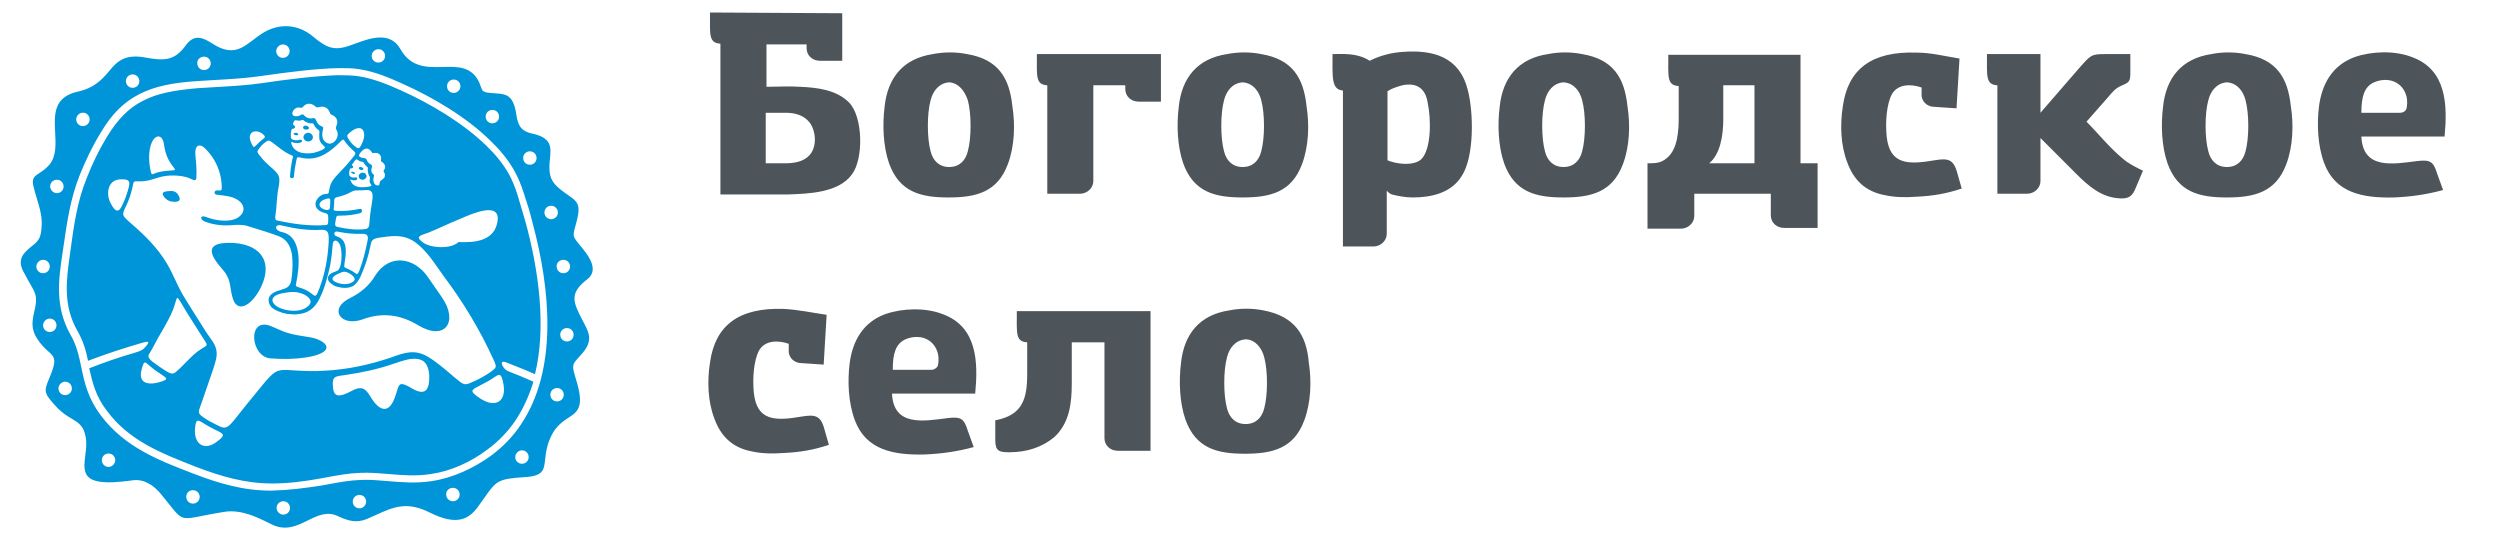 <svg width="145" height="32" viewBox="0 0 145 32" fill="none" xmlns="http://www.w3.org/2000/svg">
<path fill-rule="evenodd" clip-rule="evenodd" d="M8.401 3.332C7.28 3.126 6.8 3.538 6.342 4.11C5.839 4.727 5.358 5.116 4.58 5.299C3.089 5.6 3.144 6.637 3.199 7.682C3.237 8.384 3.274 9.09 2.842 9.578C2.638 9.806 2.441 9.935 2.281 10.039C2.008 10.217 1.84 10.327 1.926 10.745C1.989 11.025 2.067 11.283 2.143 11.533C2.314 12.099 2.47 12.619 2.407 13.239C2.361 13.765 2.27 13.948 1.858 14.268C1.377 14.657 0.92 15.046 1.423 15.87C1.553 16.124 1.666 16.32 1.761 16.485C2.083 17.045 2.19 17.229 1.995 18.043C1.858 18.638 1.789 19.073 2.155 19.645C2.394 20.014 2.621 20.218 2.798 20.377C3.18 20.721 3.327 20.852 2.842 21.978C2.521 22.733 2.567 22.825 3.276 23.603C3.59 23.943 3.89 24.122 4.149 24.277C4.552 24.518 4.858 24.701 4.969 25.342C5.036 25.699 4.994 26.035 4.95 26.391L4.947 26.417C4.809 27.424 4.855 28.019 6.525 27.973C6.559 27.971 6.593 27.968 6.628 27.966C6.928 27.945 7.282 27.92 7.692 27.858C8.356 27.767 8.928 28.156 9.339 28.659C10.038 29.506 10.261 29.887 10.583 30.008C10.957 30.148 11.463 29.935 13 29.689C13.99 29.531 14.914 29.993 15.727 30.4L15.769 30.421C16.578 30.814 17.226 30.494 17.849 30.188C18.423 29.905 18.976 29.633 19.612 29.941C20.459 30.352 20.916 30.284 21.488 30.009C21.583 29.967 21.675 29.925 21.765 29.885C22.844 29.397 23.591 29.059 24.943 29.735C26.499 30.512 27.185 30.101 27.689 29.437C27.849 29.22 27.983 29.03 28.099 28.866C28.776 27.904 28.868 27.773 30.411 27.675C31.513 27.614 31.55 27.267 31.619 26.64C31.652 26.329 31.694 25.949 31.876 25.502C32.15 24.838 32.448 24.564 33.02 24.198C33.592 23.832 33.866 23.488 33.409 22.001C33.154 21.178 33.184 21.144 33.559 20.734C33.621 20.665 33.693 20.586 33.775 20.491C34.392 19.782 34.164 19.302 33.912 18.821C33.87 18.74 33.83 18.661 33.791 18.586C33.249 17.536 32.984 17.022 34.072 16.19C34.713 15.687 34.209 14.932 33.821 14.451C33.472 14.024 33.317 13.862 33.282 13.677C33.245 13.486 33.338 13.271 33.477 12.712C33.693 11.83 33.442 11.656 32.957 11.321C32.826 11.23 32.677 11.128 32.516 10.996C31.944 10.539 31.83 10.195 31.876 9.44C31.882 9.371 31.888 9.304 31.895 9.238C31.965 8.536 32.019 7.998 30.869 7.747C30.105 7.591 30.026 7.119 29.943 6.621C29.916 6.462 29.889 6.301 29.839 6.146C29.623 5.477 29.254 5.451 28.719 5.413C28.632 5.407 28.54 5.4 28.444 5.391C28.001 5.355 27.97 5.265 27.882 5.014C27.857 4.94 27.827 4.853 27.78 4.75C27.336 3.84 26.531 3.861 25.683 3.884C24.785 3.909 23.84 3.934 23.227 2.851C22.619 1.787 21.475 2.207 20.499 2.566C20.447 2.585 20.395 2.604 20.345 2.622C19.361 2.988 18.926 2.76 18.125 2.096C17.233 1.364 16.112 1.341 15.174 1.959C15.001 2.073 14.842 2.194 14.689 2.31C14.014 2.824 13.46 3.244 12.36 2.554C11.765 2.165 11.261 1.959 10.781 2.622C10.095 3.583 9.454 3.515 8.401 3.332ZM10.392 21.403C10.414 21.383 10.436 21.361 10.46 21.338C10.582 21.223 10.696 21.106 10.808 20.991C11.075 20.716 11.334 20.45 11.673 20.24C11.852 20.121 11.957 20.084 11.98 20.018C12.01 19.932 11.899 19.798 11.627 19.371C11.501 19.176 11.376 18.976 11.25 18.776C11.124 18.576 10.998 18.375 10.872 18.181C10.475 17.537 10.357 17.271 10.286 17.283C10.239 17.291 10.214 17.425 10.14 17.655C10.014 18.095 9.792 18.497 9.562 18.914C9.541 18.952 9.52 18.989 9.499 19.027C9.248 19.439 9.065 19.782 8.836 20.217C8.795 20.291 8.757 20.352 8.724 20.405C8.574 20.647 8.535 20.709 8.836 20.972L8.836 20.972C9.088 21.155 9.339 21.338 9.591 21.498C10.02 21.756 10.067 21.712 10.392 21.403ZM15.945 19.015C15.884 18.987 15.825 18.96 15.768 18.936C14.304 18.295 14.51 20.743 15.723 20.789C16.409 20.835 17.05 20.835 17.667 20.743L17.668 20.743C17.805 20.72 17.942 20.698 18.056 20.675C19.498 20.354 18.926 19.759 18.056 19.576C17.902 19.547 17.751 19.523 17.601 19.5C17.172 19.433 16.752 19.368 16.295 19.165C16.176 19.12 16.058 19.066 15.945 19.015ZM13.526 17.38C13.824 18.181 14.647 17.677 15.151 16.625C15.883 15.069 14.991 14.085 13.297 14.085C11.833 14.085 12.199 14.818 12.863 15.573C13.269 16.024 13.319 16.347 13.377 16.723C13.408 16.919 13.44 17.13 13.526 17.38ZM25.218 16.648C25.08 16.448 24.943 16.247 24.806 16.053C24.028 14.932 22.587 14.68 21.763 15.984C21.42 16.556 20.939 16.968 20.344 17.266C18.994 17.906 19.772 18.982 21.031 18.524C22.129 18.112 23.204 18.227 24.257 18.867C25.812 19.805 26.613 18.661 25.63 17.243C25.492 17.048 25.355 16.848 25.218 16.648ZM9.751 11.088C9.477 11.111 9.316 11.18 9.545 11.454C9.705 11.637 9.888 11.706 10.14 11.706C10.415 11.706 10.506 11.569 10.346 11.317C10.186 11.065 10.026 11.065 9.751 11.088ZM16.958 15.046C16.935 14.474 16.752 13.925 16.157 13.697C15.814 13.559 14.945 13.285 14.258 13.079C13.984 13.033 13.778 13.033 13.503 13.056C12.954 13.102 12.405 13.056 11.879 12.85C11.582 12.736 11.604 12.461 11.925 12.575C12.497 12.804 13.32 12.919 13.801 12.621C14.236 12.324 14.213 11.912 13.847 11.637C13.572 11.431 13.275 11.386 12.954 11.34C12.894 11.328 12.834 11.322 12.771 11.316C12.713 11.311 12.653 11.305 12.588 11.294C12.565 11.294 12.52 11.294 12.497 11.271C12.428 11.226 12.428 11.111 12.497 11.065C12.542 11.042 12.588 11.042 12.634 11.042C12.84 11.065 12.863 11.042 12.863 10.859C12.863 10.699 12.84 10.516 12.817 10.356C12.703 9.715 12.405 9.098 11.879 8.594C11.604 8.32 11.33 8.411 11.33 8.823C11.33 8.938 11.33 9.075 11.353 9.212C11.376 9.464 11.398 9.715 11.398 9.967C11.398 10.518 11.382 10.511 11.086 10.381C11.038 10.36 10.982 10.336 10.918 10.31C10.46 10.15 9.751 10.127 9.225 10.287C9.14 10.312 9.064 10.335 8.994 10.357C8.61 10.473 8.404 10.536 7.921 10.516C7.752 10.516 7.745 10.553 7.707 10.746C7.694 10.816 7.676 10.905 7.646 11.02C7.578 11.294 7.486 11.569 7.372 11.82C7.344 11.88 7.318 11.933 7.295 11.982C7.067 12.461 7.057 12.483 7.555 12.919C8.355 13.605 9.111 14.337 9.66 15.252C9.849 15.559 10.001 15.885 10.155 16.213C10.299 16.52 10.444 16.83 10.62 17.128C10.956 17.681 11.291 18.21 11.599 18.696C11.712 18.873 11.821 19.045 11.925 19.21C12 19.331 12.079 19.44 12.154 19.545C12.422 19.919 12.65 20.235 12.542 20.789L12.542 20.789C12.497 20.972 12.451 21.155 12.382 21.361L11.696 23.352C11.68 23.397 11.664 23.439 11.65 23.477C11.485 23.929 11.471 23.966 11.787 24.198C12.039 24.381 12.314 24.518 12.588 24.656C13 24.862 13.137 24.907 13.549 24.404C14.075 23.741 14.647 23.031 15.196 22.368C15.929 21.476 16.066 21.407 16.935 21.476C17.622 21.521 18.262 21.544 18.88 21.498C20.161 21.43 21.442 21.155 22.655 20.743C23.479 20.446 24.051 20.24 24.829 20.698C25.281 20.965 25.788 21.398 26.218 21.765C26.267 21.807 26.315 21.848 26.362 21.887L26.372 21.896C26.911 22.345 26.937 22.366 27.391 22.162C27.757 22.002 28.146 21.796 28.466 21.567C28.628 21.446 28.719 21.378 28.745 21.291C28.779 21.181 28.711 21.04 28.558 20.721C27.849 19.165 26.865 17.517 25.744 16.03C25.654 15.905 25.563 15.776 25.471 15.644C25.076 15.076 24.654 14.471 24.097 14.062C23.443 13.59 22.835 13.671 22.161 13.761L22.129 13.765C21.58 13.834 21.557 13.925 21.488 14.246C21.374 14.863 21.168 15.458 20.916 16.03C20.802 16.282 20.642 16.488 20.459 16.602C20.253 16.694 19.978 16.739 19.635 16.648C19.498 16.625 19.383 16.579 19.292 16.511C19.109 16.396 18.903 16.19 19.086 15.961C19.132 15.893 19.246 15.824 19.383 15.778C19.566 15.71 19.612 15.687 19.635 15.641C19.864 15.367 19.841 14.497 19.727 14.223C19.612 13.925 19.315 13.811 19.292 14.223C19.269 14.589 19.223 14.978 19.155 15.367C19.017 16.007 18.834 16.716 18.537 17.311C18.262 17.86 17.896 18.181 17.233 18.227C17.081 18.248 16.888 18.229 16.674 18.207C16.662 18.206 16.65 18.205 16.638 18.204C16.272 18.135 15.883 17.975 15.723 17.792C15.562 17.586 15.517 17.334 15.677 17.128C15.768 17.037 15.883 16.945 16.089 16.877C16.159 16.852 16.228 16.831 16.293 16.812C16.587 16.724 16.815 16.656 16.89 16.282C16.958 15.893 16.981 15.435 16.958 15.046ZM8.882 8.114C8.63 8.526 8.607 9.166 8.699 9.715C8.767 10.104 8.79 10.15 8.905 10.082C9.179 9.967 9.477 9.921 9.797 9.898C10.011 9.875 10.127 9.888 10.146 9.851C10.163 9.818 10.1 9.742 9.957 9.555C9.949 9.542 9.939 9.529 9.929 9.514C9.886 9.451 9.83 9.37 9.774 9.258C9.637 9.006 9.568 8.732 9.522 8.457C9.454 7.794 9.088 7.816 8.882 8.114ZM23.936 22.551C24.691 22.985 24.92 22.574 24.897 21.796C24.875 21.43 24.783 21.064 24.485 20.904C24.165 20.743 23.753 20.812 23.433 20.904C23.273 20.949 23.067 21.018 22.861 21.087C21.946 21.407 20.985 21.613 20.024 21.75C19.968 21.759 19.917 21.766 19.868 21.773C19.397 21.839 19.253 21.86 19.315 22.482C19.36 23.031 19.681 23.054 20.367 22.688C20.916 22.391 21.168 22.459 21.488 23.008C22.037 23.924 22.564 23.947 22.884 23.1C22.941 22.95 22.981 22.818 23.016 22.705C23.16 22.231 23.197 22.107 23.936 22.551ZM27.872 23.123C28.764 23.695 29.382 23.26 29.199 22.276C29.084 21.636 28.97 21.681 28.695 21.864C28.446 22.043 28.183 22.179 27.916 22.317C27.84 22.357 27.765 22.396 27.689 22.436C27.3 22.642 27.254 22.711 27.872 23.123ZM11.307 24.907C11.261 25.754 11.833 26.143 12.52 25.662C13.046 25.273 13.023 25.205 12.68 25.022C12.336 24.862 12.039 24.701 11.719 24.496C11.444 24.335 11.353 24.312 11.307 24.907ZM26.749 12.668C26.688 12.694 26.635 12.717 26.59 12.736C26.282 12.861 26.001 12.987 25.721 13.113C25.441 13.239 25.16 13.365 24.852 13.491C24.812 13.504 24.775 13.517 24.739 13.529C24.292 13.682 24.108 13.745 24.531 14.062C24.989 14.406 26.179 14.451 26.59 14.04C27.62 14.085 28.672 13.948 28.855 12.85C29.045 11.672 27.437 12.369 26.749 12.668ZM20.848 15.687C21.054 15.138 21.191 14.589 21.305 14.017C21.374 13.742 21.351 13.559 21.031 13.559C20.55 13.582 20.093 13.536 19.635 13.445C19.338 13.353 19.338 13.651 19.498 13.697C19.864 13.811 20.001 14.017 20.047 14.383C20.07 14.589 20.047 14.863 20.001 15.138C19.978 15.357 19.949 15.437 19.976 15.485C20.003 15.533 20.083 15.55 20.276 15.641C20.412 15.702 20.503 15.77 20.57 15.82C20.705 15.921 20.741 15.947 20.848 15.687ZM18.88 11.546C18.445 11.683 18.422 12.003 18.788 12.141C18.903 12.186 19.086 12.232 19.132 12.072C19.155 11.935 19.155 11.775 19.155 11.637V11.637C19.155 11.5 19.109 11.477 18.88 11.546ZM16.478 16.991C15.585 17.128 15.677 17.586 16.18 17.838C16.661 18.066 17.439 18.135 17.851 17.769C18.194 17.494 17.942 17.243 17.645 17.083C17.174 16.881 16.923 16.921 16.504 16.987C16.496 16.988 16.487 16.99 16.478 16.991ZM18.537 16.694C18.857 15.847 19.017 14.932 19.063 14.04C19.086 13.513 19.04 13.307 18.628 13.33C17.828 13.376 17.118 13.262 16.34 13.079C15.906 12.964 15.883 13.376 16.386 13.468C17.553 13.742 17.37 15.481 17.187 16.373C17.141 16.602 17.141 16.602 17.347 16.671C17.645 16.762 17.851 16.854 18.079 17.037L18.084 17.04C18.308 17.22 18.332 17.239 18.537 16.694ZM20.985 8.343C21.328 7.656 21.008 7.084 20.299 7.679C20.116 7.839 20.093 7.862 20.23 8.091C20.321 8.228 20.413 8.343 20.55 8.457C20.817 8.679 20.846 8.621 20.974 8.366C20.977 8.358 20.981 8.35 20.985 8.343ZM15.288 7.816C14.876 7.427 14.281 7.633 14.556 8.251C14.705 8.586 14.717 8.573 14.877 8.409C14.913 8.371 14.958 8.325 15.013 8.274C15.079 8.201 15.153 8.146 15.215 8.1C15.346 8.002 15.428 7.941 15.288 7.816ZM15.128 9.098C15.265 9.281 15.425 9.441 15.608 9.601C15.619 9.61 15.629 9.62 15.639 9.629C16.25 10.174 16.292 10.211 16.112 11.111C16.071 11.414 16.049 11.736 16.028 12.027C16.025 12.066 16.023 12.104 16.02 12.141C16.011 12.214 16.002 12.28 15.994 12.337C15.944 12.708 15.936 12.764 16.134 12.804C17.004 12.987 17.965 13.124 18.857 13.056C19.017 13.056 19.04 13.01 19.04 12.69C19.04 12.408 19 12.397 18.846 12.355C18.8 12.343 18.743 12.327 18.674 12.301C18.514 12.232 18.422 12.141 18.354 12.049C18.148 11.683 18.56 11.248 18.903 11.248C18.969 11.239 19.004 11.245 19.027 11.231C19.06 11.212 19.069 11.152 19.109 10.951C19.177 10.562 19.338 10.379 19.772 9.921C19.978 9.715 20.161 9.51 20.344 9.281C20.524 9.054 20.615 8.97 20.61 8.893C20.605 8.823 20.519 8.758 20.344 8.594L20.207 8.457C20.007 8.234 19.964 8.107 19.905 8.099C19.849 8.091 19.777 8.189 19.544 8.411C18.949 8.96 18.308 9.349 17.439 9.143C17.233 9.098 17.233 9.098 17.187 9.304C17.118 9.624 17.073 9.921 17.05 10.242C17.027 10.379 16.798 10.356 16.821 10.219C16.844 9.876 16.89 9.555 16.958 9.235C16.963 9.217 16.968 9.201 16.972 9.186C17.007 9.069 17.014 9.047 16.912 9.006C16.587 8.876 16.331 8.676 16.07 8.473C15.965 8.391 15.858 8.308 15.745 8.228C15.608 8.137 15.562 8.114 15.357 8.274C15.245 8.348 15.149 8.467 15.056 8.582C15.034 8.61 15.012 8.637 14.991 8.663C14.889 8.805 14.932 8.857 15.07 9.027C15.088 9.048 15.107 9.072 15.128 9.098ZM20.321 11.157C20.07 11.294 19.841 11.363 19.566 11.431C19.429 11.454 19.406 11.523 19.383 11.591V11.592C19.383 11.752 19.383 11.889 19.36 12.049C19.338 12.164 19.338 12.232 19.521 12.232C19.978 12.255 20.413 12.209 20.848 12.118C21.031 12.072 21.054 12.324 20.871 12.369C20.505 12.461 20.138 12.507 19.75 12.507C19.636 12.507 19.579 12.507 19.544 12.535C19.509 12.563 19.498 12.62 19.475 12.736C19.47 12.77 19.465 12.801 19.46 12.83C19.422 13.053 19.41 13.13 19.612 13.17C20.116 13.285 20.71 13.353 21.191 13.285C21.408 13.263 21.419 13.097 21.439 12.785C21.44 12.769 21.441 12.753 21.442 12.736C21.456 12.5 21.491 12.279 21.528 12.052C21.555 11.882 21.583 11.709 21.603 11.523C21.648 11.157 21.534 11.02 21.282 11.02C21.099 11.042 20.871 11.042 20.688 11.042C20.55 11.042 20.436 11.088 20.321 11.157ZM19.635 15.87C19.269 16.03 19.155 16.213 19.452 16.351C19.727 16.488 20.161 16.556 20.459 16.351C20.665 16.236 20.573 16.053 20.321 15.893C20.015 15.696 19.897 15.75 19.668 15.855C19.657 15.86 19.646 15.865 19.635 15.87ZM21.076 9.807C21.076 9.761 21.031 9.715 20.962 9.693C20.893 9.67 20.825 9.693 20.802 9.738C20.802 9.784 20.848 9.83 20.916 9.853C21.008 9.876 21.076 9.853 21.076 9.807ZM21.259 10.219C21.259 10.104 21.168 10.013 21.031 10.013C20.916 10.013 20.802 10.104 20.802 10.219C20.802 10.333 20.893 10.425 21.031 10.425C21.145 10.425 21.259 10.333 21.259 10.219ZM20.596 10.059C20.596 10.013 20.55 9.99 20.482 9.967C20.413 9.944 20.367 9.967 20.367 9.99C20.367 10.036 20.413 10.059 20.482 10.082C20.527 10.104 20.596 10.082 20.596 10.059ZM20.436 10.653C20.619 10.882 21.008 10.882 21.328 10.836C21.582 10.789 21.572 10.774 21.519 10.701C21.495 10.669 21.463 10.625 21.442 10.562V10.425C21.454 10.343 21.466 10.315 21.462 10.289C21.459 10.264 21.442 10.24 21.397 10.173C21.351 10.059 21.328 9.944 21.328 9.853C21.328 9.822 21.331 9.8 21.334 9.782C21.341 9.732 21.344 9.714 21.259 9.647L21.259 9.647C21.214 9.601 21.168 9.555 21.122 9.487C21.087 9.428 21.076 9.405 21.058 9.394C21.041 9.384 21.017 9.383 20.962 9.372C20.893 9.372 20.825 9.326 20.756 9.281C20.753 9.279 20.751 9.277 20.748 9.275C20.686 9.233 20.661 9.217 20.573 9.326C20.562 9.349 20.544 9.372 20.527 9.395C20.51 9.418 20.493 9.441 20.482 9.464C20.43 9.528 20.408 9.549 20.41 9.567C20.412 9.581 20.428 9.594 20.459 9.624C20.505 9.693 20.482 9.761 20.39 9.761C20.304 9.761 20.299 9.781 20.279 9.86C20.278 9.865 20.277 9.87 20.276 9.876C20.253 9.944 20.253 10.013 20.253 10.059C20.253 10.127 20.253 10.173 20.299 10.219C20.39 10.31 20.505 10.31 20.619 10.287C20.71 10.264 20.756 10.379 20.688 10.425C20.596 10.493 20.436 10.448 20.367 10.425C20.299 10.402 20.299 10.425 20.344 10.493C20.35 10.504 20.355 10.516 20.361 10.529C20.379 10.57 20.401 10.618 20.436 10.653ZM22.106 9.166C22.106 9.006 21.969 8.869 21.809 8.869C21.642 8.869 21.61 8.885 21.595 8.875C21.58 8.865 21.583 8.826 21.465 8.709C21.397 8.64 21.328 8.617 21.259 8.617C21.122 8.617 20.985 8.754 20.893 8.869C20.886 8.882 20.878 8.894 20.871 8.906C20.816 8.994 20.79 9.037 20.871 9.098C20.939 9.143 21.031 9.166 21.122 9.166C21.214 9.189 21.259 9.212 21.282 9.304C21.328 9.395 21.374 9.464 21.465 9.51C21.597 9.585 21.59 9.614 21.57 9.686C21.566 9.701 21.561 9.718 21.557 9.738C21.511 9.876 21.534 10.013 21.648 10.104C21.706 10.162 21.699 10.188 21.682 10.249C21.678 10.26 21.675 10.273 21.671 10.287C21.648 10.379 21.648 10.47 21.671 10.562C21.694 10.631 21.74 10.699 21.786 10.722C21.9 10.791 22.015 10.768 22.015 10.631C22.015 10.519 22.081 10.474 22.153 10.426C22.184 10.405 22.216 10.384 22.243 10.356C22.312 10.287 22.358 10.196 22.312 10.059C22.306 10.04 22.295 10.023 22.284 10.007C22.253 9.96 22.222 9.914 22.289 9.83C22.381 9.715 22.335 9.555 22.243 9.464C22.139 9.371 22.105 9.361 22.097 9.34C22.089 9.32 22.106 9.29 22.106 9.166ZM17.324 6.238H17.256C16.958 6.306 16.775 6.787 17.233 6.741C17.301 6.741 17.37 6.718 17.439 6.672C17.553 6.604 17.576 6.627 17.645 6.695C17.759 6.833 17.965 6.901 18.148 6.855C18.262 6.833 18.285 6.878 18.331 6.97C18.337 6.983 18.343 6.995 18.349 7.007C18.409 7.128 18.458 7.228 18.583 7.29C18.675 7.336 18.721 7.354 18.738 7.386C18.754 7.417 18.742 7.463 18.72 7.565C18.674 7.748 18.674 7.954 18.766 8.114C19.155 8.663 19.75 8.045 19.544 7.588C19.462 7.441 19.473 7.41 19.503 7.33C19.515 7.298 19.53 7.258 19.544 7.199C19.612 6.993 19.498 6.787 19.315 6.695C19.157 6.624 19.152 6.606 19.137 6.552C19.127 6.52 19.114 6.475 19.063 6.398C18.972 6.238 18.788 6.169 18.605 6.192C18.445 6.215 18.411 6.238 18.382 6.232C18.354 6.226 18.331 6.192 18.194 6.1C18.034 5.986 17.805 5.986 17.645 6.123C17.555 6.213 17.537 6.242 17.512 6.249C17.486 6.256 17.453 6.238 17.324 6.238ZM17.919 7.427C17.919 7.359 17.851 7.313 17.759 7.29C17.667 7.267 17.599 7.313 17.576 7.382C17.576 7.45 17.645 7.519 17.736 7.519C17.828 7.519 17.919 7.496 17.919 7.427ZM18.148 7.954C18.148 7.816 18.011 7.702 17.873 7.702C17.713 7.702 17.599 7.839 17.599 7.954C17.599 8.091 17.736 8.205 17.873 8.205C18.034 8.205 18.148 8.091 18.148 7.954ZM17.301 7.794C17.301 7.748 17.233 7.702 17.164 7.702C17.095 7.702 17.027 7.725 17.027 7.748C17.027 7.794 17.095 7.839 17.164 7.839C17.233 7.862 17.301 7.839 17.301 7.794ZM16.912 8.366C17.027 8.732 17.393 8.892 17.759 8.892C18.102 8.915 18.422 8.823 18.697 8.686C18.908 8.574 18.86 8.53 18.76 8.439C18.697 8.382 18.613 8.306 18.56 8.182C18.514 8.091 18.514 7.954 18.514 7.816C18.514 7.767 18.519 7.729 18.523 7.698C18.534 7.614 18.539 7.579 18.422 7.496C18.346 7.458 18.301 7.387 18.262 7.325C18.254 7.313 18.247 7.301 18.239 7.29C18.193 7.209 18.182 7.175 18.159 7.161C18.136 7.147 18.101 7.153 18.011 7.153C17.919 7.153 17.805 7.107 17.713 7.061C17.63 7.002 17.609 6.968 17.579 6.957C17.551 6.948 17.515 6.96 17.416 6.993C17.356 7.01 17.297 6.998 17.242 6.988C17.149 6.97 17.07 6.955 17.027 7.084C16.978 7.214 16.998 7.229 17.039 7.259C17.055 7.271 17.075 7.286 17.095 7.313C17.109 7.326 17.114 7.332 17.117 7.339C17.118 7.344 17.118 7.349 17.118 7.359C17.118 7.382 17.095 7.427 17.05 7.45C17.021 7.462 16.998 7.468 16.98 7.472C16.924 7.486 16.907 7.49 16.89 7.611C16.867 7.679 16.867 7.748 16.867 7.816C16.867 7.954 16.867 8.045 16.958 8.091C17.073 8.137 17.21 8.16 17.347 8.114C17.53 8.068 17.599 8.205 17.416 8.274C17.279 8.32 17.073 8.297 16.958 8.251C16.89 8.205 16.867 8.228 16.912 8.366ZM6.983 10.402C6.273 10.425 6.136 11.18 6.388 11.729C6.708 12.392 6.914 12.301 7.097 11.889C7.257 11.569 7.372 11.226 7.463 10.882C7.555 10.516 7.509 10.379 6.983 10.402ZM11.421 4.705C10.026 4.796 8.973 5.002 8.081 5.46C7.189 5.917 6.479 6.604 5.839 7.702C5.358 8.48 4.969 9.304 4.626 10.15C4.086 11.5 3.885 12.888 3.682 14.297C3.661 14.44 3.64 14.583 3.619 14.726C3.391 16.236 3.185 17.792 4.077 19.393C4.443 20.011 4.58 20.652 4.718 21.315C4.901 22.208 5.107 23.1 5.839 24.084C7.234 25.937 9.179 26.692 11.215 27.47C12.703 28.042 14.167 28.477 15.791 28.454C16.729 28.431 17.645 28.316 18.674 28.156C18.782 28.137 18.89 28.117 18.998 28.096C19.645 27.976 20.292 27.856 20.939 27.836C21.451 27.814 21.941 27.856 22.452 27.901L22.495 27.905C23.319 27.973 24.165 28.042 25.035 27.905C26.27 27.722 27.483 27.15 28.466 26.44C29.176 25.914 29.748 25.319 30.205 24.633C32.356 21.453 31.944 16.808 30.869 12.85C30.732 12.278 30.549 11.706 30.366 11.157C30.228 10.722 30.045 10.287 29.816 9.876C29.45 9.235 28.97 8.663 28.444 8.16C27.048 6.787 25.103 5.643 23.364 4.865C22.564 4.499 21.74 4.156 20.871 4.018C20.482 3.95 20.093 3.95 19.681 3.95C18.308 3.973 16.592 4.201 15.151 4.407C14.281 4.536 13.411 4.586 12.533 4.636C12.164 4.657 11.794 4.678 11.421 4.705ZM8.081 4.705C8.081 4.499 7.921 4.316 7.692 4.316C7.463 4.316 7.303 4.499 7.303 4.705C7.303 4.911 7.463 5.094 7.692 5.094C7.898 5.094 8.081 4.934 8.081 4.705ZM3.688 10.814C3.688 10.608 3.528 10.425 3.299 10.425C3.093 10.425 2.91 10.585 2.91 10.814C2.91 11.02 3.093 11.203 3.299 11.203C3.505 11.203 3.688 11.042 3.688 10.814ZM2.887 15.458C2.887 15.252 2.727 15.069 2.498 15.069C2.292 15.069 2.109 15.252 2.109 15.458C2.109 15.664 2.27 15.847 2.498 15.847C2.704 15.847 2.887 15.687 2.887 15.458ZM3.276 18.867C3.276 18.661 3.116 18.478 2.887 18.478C2.681 18.478 2.498 18.661 2.498 18.867C2.498 19.073 2.658 19.256 2.887 19.256C3.093 19.256 3.276 19.096 3.276 18.867ZM4.169 22.528C4.169 22.322 4.008 22.139 3.78 22.139C3.574 22.139 3.391 22.322 3.391 22.528C3.391 22.734 3.551 22.917 3.78 22.917C3.985 22.917 4.169 22.757 4.169 22.528ZM6.685 26.692C6.685 26.486 6.525 26.303 6.296 26.303C6.068 26.303 5.907 26.486 5.907 26.692C5.907 26.898 6.068 27.081 6.296 27.081C6.502 27.081 6.685 26.898 6.685 26.692ZM12.222 3.675C12.222 3.469 12.062 3.286 11.833 3.286C11.604 3.286 11.421 3.469 11.444 3.675C11.444 3.881 11.604 4.064 11.833 4.064C12.039 4.064 12.222 3.904 12.222 3.675ZM16.798 2.966C16.798 2.76 16.638 2.577 16.409 2.577C16.203 2.577 16.02 2.76 16.02 2.966C16.02 3.172 16.18 3.355 16.409 3.355C16.615 3.355 16.798 3.195 16.798 2.966ZM22.335 3.241C22.335 3.035 22.175 2.852 21.946 2.852C21.74 2.852 21.557 3.035 21.557 3.241C21.557 3.446 21.717 3.629 21.946 3.629C22.152 3.629 22.335 3.469 22.335 3.241ZM26.705 5.002C26.705 4.796 26.545 4.613 26.316 4.613C26.087 4.613 25.927 4.796 25.927 5.002C25.927 5.208 26.087 5.391 26.316 5.391C26.522 5.391 26.705 5.208 26.705 5.002ZM28.947 6.764C28.947 6.558 28.787 6.375 28.558 6.375C28.329 6.375 28.169 6.558 28.169 6.764C28.169 6.97 28.329 7.153 28.558 7.153C28.764 7.153 28.947 6.993 28.947 6.764ZM31.121 9.166C31.121 8.96 30.96 8.777 30.732 8.777C30.503 8.777 30.343 8.96 30.343 9.166C30.343 9.372 30.503 9.555 30.732 9.555C30.938 9.555 31.121 9.395 31.121 9.166ZM32.356 12.324C32.356 12.118 32.196 11.935 31.967 11.935C31.738 11.935 31.578 12.118 31.578 12.324C31.578 12.53 31.738 12.713 31.967 12.713C32.173 12.713 32.356 12.553 32.356 12.324ZM33.065 15.458C33.065 15.252 32.905 15.069 32.676 15.069C32.448 15.069 32.264 15.252 32.287 15.458C32.287 15.664 32.448 15.847 32.676 15.847C32.882 15.847 33.065 15.687 33.065 15.458ZM30.663 26.509C30.663 26.303 30.503 26.12 30.274 26.12C30.068 26.12 29.885 26.303 29.885 26.509C29.885 26.715 30.045 26.898 30.274 26.898C30.48 26.898 30.663 26.738 30.663 26.509ZM32.699 22.894C32.699 22.688 32.539 22.505 32.31 22.505C32.104 22.505 31.921 22.665 31.921 22.894C31.921 23.1 32.081 23.283 32.31 23.283C32.516 23.283 32.699 23.123 32.699 22.894ZM33.271 19.416C33.271 19.21 33.111 19.027 32.882 19.027C32.676 19.027 32.493 19.188 32.493 19.416C32.493 19.622 32.654 19.805 32.882 19.805C33.088 19.805 33.271 19.645 33.271 19.416ZM11.582 28.82C11.582 28.614 11.421 28.431 11.193 28.431C10.964 28.431 10.804 28.591 10.804 28.82C10.804 29.026 10.964 29.209 11.193 29.209C11.398 29.209 11.582 29.049 11.582 28.82ZM16.821 29.46C16.821 29.255 16.661 29.072 16.432 29.072C16.226 29.072 16.043 29.232 16.043 29.46C16.043 29.666 16.226 29.849 16.432 29.849C16.638 29.849 16.821 29.689 16.821 29.46ZM21.237 29.094C21.237 28.888 21.076 28.705 20.848 28.705C20.619 28.705 20.459 28.888 20.459 29.094C20.459 29.3 20.619 29.483 20.848 29.483C21.054 29.483 21.237 29.3 21.237 29.094ZM26.659 28.683C26.659 28.477 26.499 28.294 26.27 28.294C26.041 28.294 25.858 28.477 25.881 28.683C25.881 28.888 26.041 29.072 26.27 29.072C26.476 29.072 26.659 28.911 26.659 28.683ZM5.198 6.924C5.198 6.718 5.038 6.535 4.809 6.535C4.603 6.535 4.42 6.718 4.42 6.924C4.42 7.13 4.58 7.313 4.809 7.313C5.015 7.313 5.198 7.153 5.198 6.924ZM8.287 5.849C9.111 5.414 10.117 5.231 11.444 5.117C11.822 5.089 12.199 5.068 12.577 5.047C13.458 4.997 14.338 4.947 15.219 4.819C16.592 4.613 18.239 4.407 19.566 4.362C20.001 4.362 20.413 4.362 20.848 4.43C21.671 4.568 22.472 4.888 23.227 5.231C24.92 5.986 26.819 7.107 28.192 8.434C28.695 8.915 29.153 9.464 29.496 10.059C29.702 10.425 29.862 10.836 30 11.248C30.079 11.523 30.16 11.792 30.24 12.061C30.32 12.329 30.4 12.598 30.48 12.873C31.258 15.733 31.693 18.982 31.029 21.704C30.608 21.511 30.186 21.345 29.754 21.175C29.623 21.123 29.492 21.071 29.359 21.018C28.878 20.835 29.176 21.407 29.45 21.521C29.977 21.727 30.434 21.91 30.938 22.139C30.686 22.963 30.343 23.718 29.885 24.404C29.45 25.045 28.901 25.617 28.238 26.097C27.323 26.784 26.156 27.333 24.989 27.493C24.142 27.63 23.341 27.561 22.541 27.493L22.497 27.489C21.964 27.445 21.451 27.402 20.916 27.424C20.247 27.444 19.594 27.565 18.944 27.686C18.838 27.706 18.733 27.725 18.628 27.744C17.622 27.927 16.706 28.042 15.791 28.042C14.213 28.042 12.817 27.63 11.376 27.081C11.314 27.057 11.253 27.032 11.191 27.008C9.29 26.258 7.468 25.539 6.205 23.832C5.549 22.995 5.362 22.18 5.181 21.387L5.175 21.361C6.045 21.018 6.914 20.721 7.783 20.469C7.835 20.451 7.882 20.437 7.924 20.424C8.164 20.348 8.276 20.313 8.47 20.08C8.773 19.737 8.47 19.821 8.269 19.877C8.242 19.884 8.217 19.891 8.195 19.897C7.166 20.194 6.136 20.537 5.107 20.926C4.992 20.354 4.832 19.782 4.489 19.188C3.642 17.7 3.848 16.236 4.054 14.772C4.065 14.694 4.075 14.616 4.086 14.538C4.28 13.106 4.474 11.677 5.038 10.31C5.358 9.487 5.747 8.686 6.205 7.931C6.823 6.924 7.463 6.261 8.287 5.849ZM8.613 21.16C8.39 20.962 8.352 20.928 8.218 21.407C7.944 22.391 8.836 22.322 9.408 22.116C9.76 21.984 9.689 21.937 9.316 21.689C9.302 21.679 9.286 21.669 9.271 21.659C9.088 21.544 8.927 21.43 8.767 21.292C8.707 21.244 8.657 21.199 8.613 21.16Z" fill="#0095D9"/>
<path d="M130.239 5.809C130.454 6.584 130.454 8.006 130.239 8.782C130.109 9.299 129.765 9.686 129.161 9.686C128.558 9.686 128.214 9.299 128.084 8.782C127.869 8.006 127.869 6.584 128.084 5.809C128.214 5.292 128.558 4.818 129.161 4.775C129.765 4.818 130.109 5.292 130.239 5.809ZM91.763 5.809C91.979 6.584 91.979 8.006 91.763 8.782C91.634 9.299 91.289 9.686 90.686 9.686C90.083 9.686 89.738 9.299 89.609 8.782C89.394 8.006 89.394 6.584 89.609 5.809C89.738 5.292 90.083 4.818 90.686 4.775C91.289 4.818 91.634 5.292 91.763 5.809ZM91.763 3.137C91.117 3.008 90.428 3.008 89.781 3.137C88.058 3.396 87.153 4.516 86.981 6.196C86.852 7.231 86.895 8.48 87.239 9.471C87.843 11.151 89.092 11.453 90.686 11.453C92.28 11.453 93.53 11.151 94.133 9.514C94.521 8.48 94.564 7.23 94.392 6.153C94.219 4.516 93.573 3.439 91.763 3.137ZM73.15 5.809C73.366 6.584 73.366 8.006 73.15 8.782C73.021 9.299 72.677 9.686 72.073 9.686C71.47 9.686 71.126 9.299 70.996 8.782C70.781 8.006 70.781 6.584 70.996 5.809C71.126 5.292 71.47 4.818 72.073 4.775C72.677 4.818 73.021 5.292 73.15 5.809ZM60.139 3.137C60.139 4.43 60.053 4.904 60.742 4.947V11.237H62.638C63.069 11.237 63.413 10.893 63.413 10.505V4.947H65.266V5.162C65.266 5.593 65.611 5.895 66.041 5.895H67.334V3.137H60.139ZM56.132 5.809C56.347 6.584 56.347 8.006 56.132 8.782C56.002 9.299 55.658 9.686 55.055 9.686C54.451 9.686 54.107 9.299 53.977 8.782C53.762 8.006 53.762 6.584 53.977 5.809C54.107 5.292 54.451 4.818 55.055 4.775C55.615 4.818 55.959 5.292 56.132 5.809ZM56.089 3.137C55.442 3.008 54.753 3.008 54.107 3.137C52.383 3.396 51.479 4.516 51.306 6.196C51.177 7.231 51.22 8.48 51.565 9.471C52.168 11.151 53.417 11.453 55.012 11.453C56.606 11.453 57.855 11.151 58.458 9.514C58.846 8.48 58.889 7.23 58.717 6.153C58.545 4.516 57.898 3.439 56.089 3.137ZM45.533 9.471H44.413V6.541H45.576C46.093 6.541 46.61 6.67 46.955 7.101C47.342 7.618 47.386 8.523 46.955 8.997C46.61 9.385 46.05 9.471 45.533 9.471ZM41.181 0.725C41.181 2.017 41.095 2.491 41.784 2.534V11.28H45.662C46.868 11.237 48.635 11.194 49.41 10.117C50.1 9.212 50.057 6.757 49.238 5.938C48.506 5.205 47.386 5.076 46.395 5.033C45.748 4.99 45.102 5.033 44.456 5.033V2.577H46.782V2.793C46.782 3.224 47.127 3.525 47.558 3.525H48.85V0.768L41.181 0.725ZM73.15 3.137C72.504 3.008 71.815 3.008 71.169 3.137C69.445 3.396 68.54 4.516 68.368 6.196C68.239 7.231 68.282 8.48 68.626 9.471C69.23 11.151 70.479 11.453 72.073 11.453C73.668 11.453 74.917 11.151 75.52 9.514C75.908 8.48 75.951 7.23 75.779 6.153C75.606 4.516 74.96 3.439 73.15 3.137ZM80.475 9.299V5.292C80.734 5.119 81.035 5.033 81.337 4.947C82.155 4.775 82.672 5.119 82.802 5.938C83.017 6.929 83.017 8.695 82.414 9.255C81.94 9.643 80.992 9.514 80.475 9.299ZM77.933 14.296H79.656C80.087 14.296 80.432 13.952 80.432 13.564V11.065C80.518 11.151 80.604 11.237 80.734 11.28C81.078 11.367 81.509 11.453 81.94 11.453C83.017 11.453 84.18 11.194 84.784 10.203C85.516 9.083 85.473 6.498 85.128 5.205C84.654 3.31 83.146 2.879 81.38 3.008C80.69 3.051 80.044 3.224 79.441 3.525C78.709 3.051 77.89 3.137 77.287 3.137C77.287 4.43 77.201 5.205 77.89 5.249V14.296H77.933ZM101.759 4.947V9.471H99.131C99.777 8.954 99.95 7.834 99.95 6.929V4.947H101.759ZM105.421 13.262V9.471H104.43V3.18H96.761C96.761 4.473 96.675 4.947 97.365 4.99V6.8C97.365 7.532 97.321 8.652 96.675 9.169C96.33 9.471 95.986 9.471 95.555 9.471V13.262H97.494C97.925 13.262 98.269 12.918 98.269 12.53V11.237H102.707V12.487C102.707 12.918 103.052 13.219 103.483 13.219H105.421V13.262ZM111.152 3.051C108.567 2.965 107.188 3.999 106.886 6.153C106.714 7.23 106.757 8.437 107.145 9.428C107.49 10.376 108.136 11.108 109.342 11.324C109.945 11.453 110.549 11.453 111.152 11.41C112.1 11.367 112.875 11.237 113.78 10.936L113.521 10.031C113.306 9.212 112.961 9.169 112.186 9.299C110.678 9.557 109.601 9.557 109.428 7.92C109.342 7.058 109.428 6.024 109.73 5.464C110.075 4.861 110.85 4.861 111.453 5.076V5.421C111.41 5.852 111.755 6.196 112.186 6.196L113.478 6.283L113.651 3.396C112.832 3.267 112.013 3.051 111.152 3.051ZM123.56 4.215V3.137H122.139C121.277 3.137 121.277 3.18 120.587 3.956L118.347 6.541V3.137H115.245C115.245 4.43 115.159 4.904 115.848 4.947V11.237H117.571C118.002 11.237 118.347 10.893 118.347 10.505V8.006L120.415 10.074C121.104 10.764 121.837 11.41 122.828 11.496C123.302 11.539 123.603 11.496 123.819 11.022L124.293 9.902C123.862 9.686 123.474 9.514 123.086 9.169C122.354 8.566 121.665 7.704 121.018 7.058L122.268 5.636C122.483 5.378 122.699 5.119 123 4.99C123.474 4.775 123.56 4.775 123.56 4.215ZM139.2 6.541H136.96C136.96 5.593 137.132 5.033 137.692 4.775C138.511 4.43 139.373 4.732 139.588 5.636C139.631 5.852 139.631 6.196 139.545 6.369C139.459 6.498 139.33 6.541 139.2 6.541ZM140.191 9.342C138.813 9.514 137.046 9.859 136.96 7.92H141.785C141.958 6.11 141.915 4.042 139.89 3.31C138.899 2.922 137.563 2.965 136.572 3.31C135.28 3.784 134.676 4.861 134.504 6.153C134.375 7.187 134.418 8.437 134.806 9.471C135.452 11.194 137.046 11.496 138.856 11.453C139.847 11.41 140.751 11.28 141.699 11.022L141.355 10.074C141.139 9.342 140.924 9.256 140.191 9.342ZM73.323 20.716C73.538 21.492 73.538 22.914 73.323 23.689C73.193 24.206 72.849 24.594 72.246 24.594C71.642 24.594 71.298 24.206 71.168 23.689C70.953 22.914 70.953 21.492 71.168 20.716C71.298 20.199 71.642 19.725 72.246 19.682C72.806 19.682 73.193 20.199 73.323 20.716ZM73.28 18.002C72.633 17.873 71.944 17.873 71.298 18.002C69.574 18.26 68.669 19.381 68.497 21.061C68.368 22.095 68.411 23.344 68.756 24.335C69.359 26.016 70.608 26.317 72.202 26.317C73.797 26.317 75.046 26.016 75.649 24.378C76.037 23.344 76.08 22.095 75.908 21.018C75.778 19.424 75.089 18.346 73.28 18.002ZM54.02 21.449H51.78C51.78 20.501 51.952 19.941 52.512 19.682C53.331 19.337 54.193 19.639 54.408 20.544C54.451 20.759 54.451 21.104 54.365 21.276C54.236 21.406 54.15 21.449 54.02 21.449ZM54.968 24.249C53.59 24.422 51.823 24.766 51.737 22.827H56.562C56.735 21.018 56.692 18.95 54.667 18.217C53.676 17.829 52.34 17.873 51.349 18.217C50.057 18.691 49.453 19.768 49.281 21.061C49.152 22.095 49.195 23.344 49.583 24.378C50.229 26.102 51.823 26.404 53.633 26.36C54.624 26.317 55.528 26.188 56.476 25.93L56.132 24.982C55.916 24.249 55.701 24.163 54.968 24.249ZM64.059 19.855V25.413C64.059 25.843 64.404 26.145 64.835 26.145H66.731V18.045H58.975C58.975 19.337 58.889 19.811 59.578 19.855V21.664C59.578 23.129 59.32 24.077 57.726 24.378V25.542C57.726 26.188 57.984 26.231 58.544 26.231C59.578 26.231 60.44 25.93 61.13 25.369C62.034 24.551 62.163 23.387 62.163 22.224V19.855H64.059ZM45.446 17.916C42.861 17.829 41.483 18.863 41.181 21.018C41.009 22.095 41.052 23.301 41.44 24.292C41.784 25.24 42.431 25.973 43.637 26.188C44.24 26.317 44.843 26.317 45.446 26.274C46.394 26.231 47.17 26.102 48.075 25.8L47.816 24.895C47.601 24.077 47.256 24.034 46.48 24.163C44.972 24.422 43.895 24.422 43.723 22.784C43.637 21.923 43.723 20.889 44.025 20.328C44.369 19.725 45.145 19.725 45.748 19.941V20.285C45.705 20.716 46.05 21.061 46.48 21.061L47.773 21.147L47.945 18.26C47.084 18.131 46.265 17.959 45.446 17.916ZM130.239 3.137C129.592 3.008 128.903 3.008 128.257 3.137C126.533 3.396 125.628 4.516 125.456 6.196C125.327 7.231 125.37 8.48 125.715 9.471C126.318 11.151 127.567 11.453 129.161 11.453C130.756 11.453 132.005 11.151 132.608 9.514C132.996 8.48 133.039 7.23 132.867 6.153C132.694 4.516 132.048 3.439 130.239 3.137Z" fill="#4D555A"/>
</svg>
